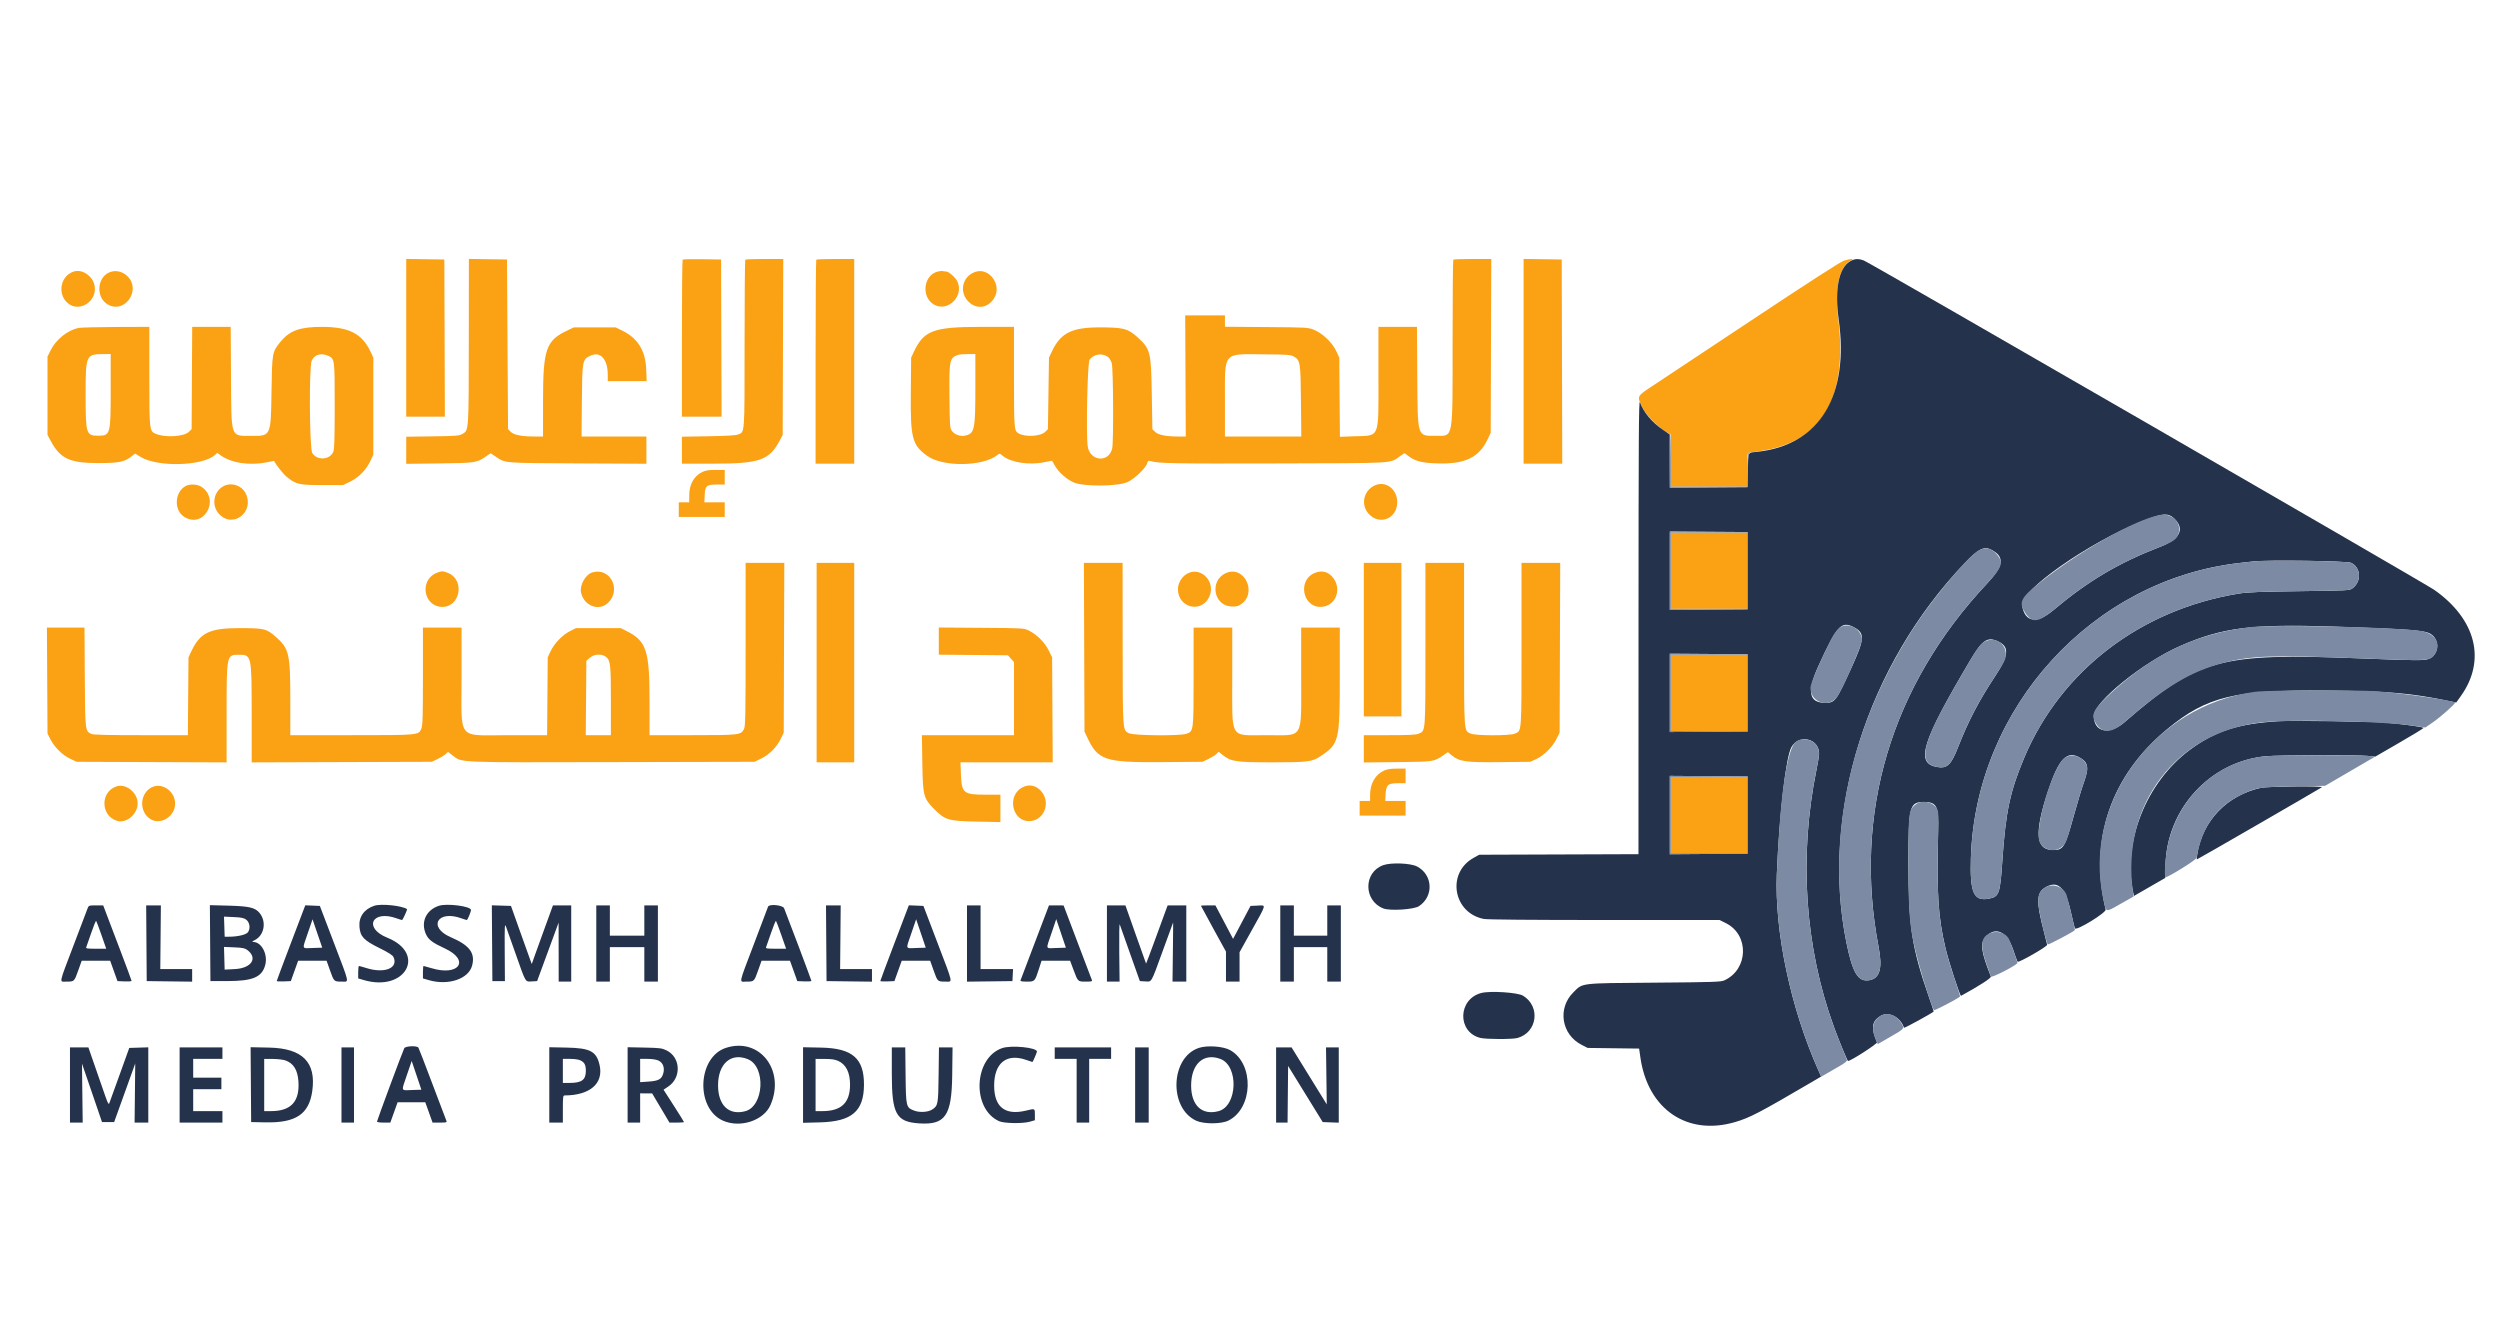 <svg id="svg" version="1.1" xmlns="http://www.w3.org/2000/svg" xmlns:xlink="http://www.w3.org/1999/xlink" width="400" height="212.531" viewBox="0, 0, 400,212.531"><g id="svgg"><path id="path0" d="M64.996 54.048 L 64.996 66.667 68.088 66.667 L 71.180 66.667 71.137 54.094 L 71.094 41.520 68.045 41.475 L 64.996 41.429 64.996 54.048 M75.008 54.591 C 74.994 69.072,75.010 68.832,74.015 69.416 C 73.479 69.731,73.103 69.762,69.215 69.816 L 64.996 69.875 64.996 72.044 L 64.996 74.214 70.301 74.147 C 76.096 74.075,76.279 74.047,77.765 73.024 L 78.501 72.518 79.360 73.096 C 80.873 74.114,80.492 74.084,92.439 74.144 L 103.425 74.199 103.425 72.020 L 103.425 69.841 98.237 69.841 L 93.050 69.841 93.100 64.119 C 93.156 57.686,93.182 57.545,94.423 56.933 C 96.030 56.141,97.240 57.432,97.242 59.942 L 97.243 60.986 100.355 60.986 L 103.467 60.986 103.395 59.106 C 103.279 56.118,102.062 54.133,99.601 52.921 L 98.503 52.381 95.158 52.381 L 91.813 52.381 90.727 52.898 C 87.365 54.500,86.890 55.878,86.886 64.035 L 86.884 69.841 85.505 69.840 C 83.452 69.839,82.217 69.594,81.711 69.089 L 81.287 68.664 81.203 55.092 L 81.119 41.520 78.070 41.475 L 75.021 41.429 75.008 54.591 M109.221 41.545 C 109.158 41.608,109.106 47.286,109.106 54.163 L 109.106 66.667 112.282 66.667 L 115.457 66.667 115.415 54.094 L 115.372 41.520 112.354 41.475 C 110.694 41.450,109.284 41.481,109.221 41.545 M119.243 41.548 C 119.181 41.610,119.131 47.666,119.131 55.007 C 119.131 69.720,119.176 69.094,118.092 69.519 C 117.716 69.666,116.220 69.755,113.325 69.802 L 109.106 69.871 109.106 72.028 L 109.106 74.185 114.088 74.185 C 121.577 74.185,123.077 73.659,124.788 70.426 L 125.230 69.591 125.275 55.514 L 125.321 41.437 122.337 41.437 C 120.696 41.437,119.304 41.487,119.243 41.548 M130.604 41.548 C 130.543 41.610,130.493 48.978,130.493 57.923 L 130.493 74.185 133.584 74.185 L 136.675 74.185 136.675 57.811 L 136.675 41.437 133.695 41.437 C 132.057 41.437,130.666 41.487,130.604 41.548 M232.526 41.548 C 232.464 41.610,232.414 47.589,232.414 54.837 C 232.414 70.625,232.578 69.713,229.744 69.729 C 226.727 69.747,226.829 70.070,226.765 60.276 L 226.713 52.297 223.632 52.297 L 220.551 52.297 220.551 60.310 C 220.551 70.367,220.841 69.655,216.684 69.805 L 214.388 69.887 214.337 63.557 L 214.286 57.226 213.802 56.178 C 213.174 54.820,211.611 53.324,210.245 52.774 C 209.292 52.390,209.148 52.382,202.632 52.331 L 195.990 52.280 195.990 51.370 L 195.990 50.459 192.811 50.459 L 189.633 50.459 189.679 60.150 L 189.724 69.841 188.471 69.840 C 186.539 69.839,185.298 69.585,184.802 69.089 L 184.378 68.665 184.286 63.029 C 184.175 56.245,184.065 55.813,181.965 53.925 C 180.452 52.565,179.737 52.382,175.940 52.381 C 171.462 52.381,169.684 53.282,168.289 56.260 L 167.836 57.226 167.753 62.946 L 167.669 68.665 167.251 69.082 C 166.496 69.837,163.985 69.974,162.935 69.319 C 162.263 68.899,162.239 68.593,162.239 60.310 L 162.239 52.297 156.934 52.300 C 149.368 52.304,147.819 52.878,146.229 56.271 L 145.781 57.226 145.731 62.892 C 145.667 70.114,145.942 71.178,148.330 72.926 C 150.793 74.730,157.180 74.674,159.544 72.828 C 159.933 72.524,159.948 72.526,160.418 72.921 C 161.694 73.994,164.697 74.460,167.073 73.954 C 167.756 73.809,168.325 73.707,168.338 73.729 C 168.351 73.750,168.558 74.110,168.797 74.529 C 169.381 75.550,170.577 76.624,171.733 77.166 C 173.247 77.876,178.847 77.850,180.413 77.127 C 181.565 76.595,183.369 74.851,183.562 74.084 C 183.647 73.744,183.741 73.678,184.023 73.761 C 185.354 74.151,187.551 74.194,204.094 74.150 C 223.702 74.097,222.288 74.178,223.979 73.014 L 224.729 72.498 225.304 72.936 C 226.419 73.787,227.459 74.060,229.908 74.144 C 234.352 74.297,236.601 73.240,237.992 70.343 L 238.513 69.256 238.558 55.347 L 238.604 41.437 235.621 41.437 C 233.980 41.437,232.587 41.487,232.526 41.548 M243.776 57.807 L 243.776 74.185 246.868 74.185 L 249.960 74.185 249.917 57.853 L 249.875 41.520 246.825 41.475 L 243.776 41.429 243.776 57.807 M295.038 41.702 C 294.535 41.856,289.423 45.149,280.835 50.848 C 273.456 55.745,266.232 60.538,264.782 61.497 C 261.768 63.491,261.865 63.304,262.825 65.267 C 263.383 66.408,265.253 68.319,266.565 69.088 L 267.335 69.539 267.335 73.700 L 267.335 77.861 273.434 77.861 L 279.532 77.861 279.532 75.183 C 279.532 73.182,279.585 72.489,279.741 72.446 C 279.856 72.414,280.607 72.301,281.411 72.196 C 291.425 70.881,295.669 63.820,294.124 51.044 C 293.528 46.110,294.268 42.623,296.104 41.718 C 296.844 41.353,296.202 41.344,295.038 41.702 M11.828 43.438 C 9.671 44.097,9.109 47.039,10.859 48.511 C 12.715 50.073,15.599 48.188,15.136 45.716 C 14.846 44.172,13.181 43.025,11.828 43.438 M17.906 43.445 C 15.509 43.994,15.152 47.654,17.384 48.792 C 20.004 50.129,22.531 46.486,20.498 44.303 C 19.805 43.559,18.825 43.234,17.906 43.445 M150.070 43.441 C 147.742 43.990,147.334 47.537,149.460 48.741 C 151.693 50.005,154.343 47.285,153.141 44.962 C 152.821 44.342,151.781 43.442,151.386 43.442 C 151.213 43.442,150.971 43.412,150.849 43.376 C 150.727 43.339,150.376 43.369,150.070 43.441 M156.004 43.515 C 153.876 44.280,153.396 46.903,155.109 48.407 C 156.412 49.550,158.112 49.243,159.072 47.690 C 160.371 45.589,158.252 42.706,156.004 43.515 M12.591 52.471 C 10.810 52.824,8.949 54.318,8.076 56.096 L 7.602 57.059 7.602 63.325 L 7.602 69.591 8.173 70.644 C 9.653 73.373,11.194 74.087,15.622 74.092 C 19.064 74.097,19.932 73.918,21.121 72.962 L 21.607 72.571 22.534 73.129 C 25.263 74.772,32.444 74.572,34.379 72.800 L 34.756 72.454 35.220 72.796 C 36.970 74.090,39.951 74.545,42.774 73.949 C 43.371 73.823,43.862 73.730,43.866 73.744 C 43.959 74.111,45.283 75.806,45.824 76.249 C 47.358 77.506,47.797 77.611,51.546 77.611 L 54.887 77.611 55.973 77.089 C 57.356 76.426,58.548 75.234,59.211 73.851 L 59.733 72.765 59.733 64.996 L 59.733 57.226 59.285 56.271 C 57.930 53.380,55.833 52.305,51.539 52.300 C 47.997 52.296,46.360 52.882,44.887 54.679 C 43.549 56.312,43.536 56.386,43.442 62.657 C 43.334 69.857,43.374 69.772,40.100 69.744 C 36.856 69.717,37.020 70.208,36.960 60.359 L 36.911 52.297 33.832 52.297 L 30.753 52.297 30.706 60.481 L 30.660 68.664 30.235 69.089 C 29.462 69.862,26.456 70.051,24.951 69.423 C 23.900 68.983,23.893 68.926,23.893 60.156 L 23.893 52.297 18.588 52.316 C 15.670 52.326,12.972 52.396,12.591 52.471 M17.711 62.411 C 17.711 69.544,17.664 69.713,15.706 69.713 C 13.784 69.713,13.701 69.444,13.701 63.205 C 13.702 56.759,13.739 56.675,16.583 56.651 L 17.711 56.642 17.711 62.411 M52.373 56.878 C 53.570 57.378,53.551 57.245,53.551 64.905 C 53.551 70.136,53.499 71.884,53.335 72.274 C 52.771 73.609,50.724 73.732,49.959 72.477 C 49.515 71.748,49.435 58.754,49.868 57.717 C 50.257 56.787,51.310 56.434,52.373 56.878 M156.057 61.882 C 156.057 68.695,155.939 69.301,154.545 69.676 C 153.730 69.896,152.787 69.589,152.313 68.952 C 151.979 68.502,151.961 68.254,151.914 63.523 C 151.855 57.525,151.918 57.233,153.383 56.751 C 153.521 56.705,154.179 56.662,154.845 56.655 L 156.057 56.642 156.057 61.882 M177.273 57.112 C 177.521 57.296,177.774 57.727,177.890 58.161 C 178.127 59.057,178.182 70.760,177.953 71.747 C 177.400 74.129,174.325 73.807,174.023 71.336 C 173.756 69.162,173.999 58.076,174.323 57.581 C 174.934 56.651,176.346 56.426,177.273 57.112 M206.953 57.010 C 208.044 57.608,208.098 57.929,208.155 64.202 L 208.207 69.841 202.099 69.841 L 195.990 69.841 195.990 64.144 C 195.990 56.128,195.560 56.640,202.256 56.693 C 205.837 56.720,206.507 56.766,206.953 57.010 M112.315 75.544 C 111.013 76.188,110.276 77.538,110.276 79.276 L 110.276 80.368 109.440 80.368 L 108.605 80.368 108.605 81.537 L 108.605 82.707 112.281 82.707 L 115.957 82.707 115.957 81.537 L 115.957 80.368 114.327 80.368 L 112.698 80.368 112.754 79.198 C 112.825 77.705,113.037 77.527,114.741 77.527 L 115.957 77.527 115.957 76.358 L 115.957 75.188 114.495 75.188 C 113.340 75.188,112.882 75.263,112.315 75.544 M219.953 77.671 C 218.161 78.501,217.679 80.761,218.987 82.209 C 220.721 84.129,223.559 82.981,223.559 80.359 C 223.559 78.248,221.701 76.863,219.953 77.671 M29.757 77.738 C 27.921 78.682,27.772 81.645,29.507 82.717 C 32.603 84.631,35.266 79.956,32.249 77.903 C 31.624 77.478,30.419 77.398,29.757 77.738 M35.640 77.854 C 34.129 78.775,33.832 80.887,35.027 82.209 C 37.247 84.666,40.816 81.905,39.289 78.912 C 38.623 77.606,36.876 77.100,35.640 77.854 M267.335 91.312 L 267.335 97.410 273.434 97.410 L 279.532 97.410 279.532 91.312 L 279.532 85.213 273.434 85.213 L 267.335 85.213 267.335 91.312 M119.298 103.099 C 119.298 114.610,119.268 116.200,119.037 116.646 C 118.543 117.601,118.318 117.627,110.782 117.627 L 103.926 117.627 103.926 112.053 C 103.926 104.111,103.424 102.575,100.308 100.996 L 99.332 100.501 95.739 100.501 L 92.147 100.501 91.184 100.989 C 89.982 101.598,88.676 102.959,88.086 104.218 L 87.636 105.180 87.586 111.404 L 87.537 117.627 81.524 117.627 C 72.951 117.627,73.851 118.734,73.851 108.193 L 73.851 100.418 70.760 100.418 L 67.669 100.418 67.669 108.193 C 67.669 114.640,67.627 116.067,67.425 116.553 C 66.969 117.643,67.135 117.627,56.229 117.627 L 46.449 117.627 46.449 111.898 C 46.449 104.632,46.252 103.768,44.169 101.935 C 42.627 100.577,42.315 100.501,38.262 100.501 C 33.531 100.501,32.004 101.243,30.609 104.218 L 30.159 105.180 30.109 111.404 L 30.060 117.627 22.557 117.627 C 17.095 117.627,14.934 117.573,14.615 117.428 C 13.625 116.977,13.622 116.953,13.567 108.312 L 13.516 100.418 10.511 100.418 L 7.507 100.418 7.555 108.897 L 7.602 117.377 8.072 118.296 C 8.725 119.571,10.028 120.847,11.261 121.417 L 12.281 121.888 24.269 121.934 L 36.257 121.980 36.257 114.148 C 36.257 104.727,36.250 104.762,38.219 104.762 C 40.253 104.762,40.267 104.829,40.267 114.201 L 40.267 121.981 54.678 121.934 L 69.089 121.888 70.008 121.450 C 70.514 121.208,71.094 120.850,71.299 120.654 L 71.670 120.296 72.409 120.860 C 73.966 122.049,72.656 121.993,97.999 121.938 L 120.726 121.888 121.839 121.340 C 123.148 120.696,124.320 119.491,124.963 118.129 L 125.397 117.210 125.442 103.634 L 125.488 90.058 122.393 90.058 L 119.298 90.058 119.298 103.099 M130.660 106.015 L 130.660 121.972 133.668 121.972 L 136.675 121.972 136.675 106.015 L 136.675 90.058 133.668 90.058 L 130.660 90.058 130.660 106.015 M173.471 103.551 L 173.517 117.043 173.966 117.999 C 175.668 121.632,176.789 122.007,185.746 121.939 L 192.398 121.888 193.317 121.450 C 193.822 121.208,194.405 120.848,194.612 120.649 L 194.989 120.286 195.635 120.806 C 196.936 121.851,197.752 121.972,203.515 121.972 C 209.398 121.972,209.941 121.899,211.409 120.912 C 214.238 119.010,214.369 118.455,214.369 108.420 L 214.369 100.418 211.278 100.418 L 208.187 100.418 208.187 108.193 C 208.187 118.533,208.716 117.627,202.673 117.627 C 196.621 117.627,197.160 118.541,197.160 108.279 L 197.160 100.418 194.069 100.418 L 190.977 100.418 190.977 108.229 C 190.977 117.025,190.979 117.010,189.808 117.409 C 188.747 117.771,181.328 117.697,180.616 117.317 C 179.613 116.783,179.635 117.112,179.625 102.966 L 179.616 90.058 176.520 90.058 L 173.424 90.058 173.471 103.551 M218.212 102.339 L 218.212 114.620 221.220 114.620 L 224.227 114.620 224.227 102.339 L 224.227 90.058 221.220 90.058 L 218.212 90.058 218.212 102.339 M228.070 103.013 C 228.070 117.416,228.107 116.918,226.996 117.383 C 226.535 117.575,225.532 117.627,222.311 117.627 L 218.212 117.627 218.212 119.810 L 218.212 121.993 223.601 121.936 C 229.484 121.874,229.423 121.883,230.992 120.804 L 231.666 120.340 232.249 120.828 C 233.475 121.856,234.479 122.001,239.959 121.941 L 244.862 121.888 245.826 121.436 C 247.056 120.860,248.420 119.496,249.049 118.212 L 249.541 117.210 249.587 103.634 L 249.633 90.058 246.538 90.058 L 243.442 90.058 243.442 103.099 C 243.442 117.564,243.492 116.913,242.350 117.390 C 241.532 117.732,236.149 117.726,235.327 117.383 C 234.215 116.918,234.252 117.416,234.252 103.013 L 234.252 90.058 231.161 90.058 L 228.070 90.058 228.070 103.013 M69.745 91.712 C 67.039 92.941,67.833 97.104,70.773 97.104 C 73.607 97.104,74.403 92.905,71.793 91.720 C 70.922 91.324,70.601 91.323,69.745 91.712 M94.796 91.578 C 93.707 91.893,92.737 93.576,92.961 94.762 C 93.367 96.908,95.797 97.870,97.272 96.468 C 99.478 94.370,97.646 90.752,94.796 91.578 M189.984 91.768 C 189.105 92.237,188.471 93.284,188.471 94.267 C 188.471 97.209,192.130 98.174,193.442 95.577 C 194.636 93.214,192.233 90.568,189.984 91.768 M196.027 91.749 C 193.523 92.989,194.198 96.856,196.951 97.033 C 197.704 97.081,198.029 97.021,198.456 96.753 C 201.331 94.948,199.051 90.252,196.027 91.749 M210.245 91.720 C 207.626 92.909,208.424 97.104,211.268 97.104 C 213.764 97.104,214.879 94.071,213.075 92.188 C 212.318 91.397,211.319 91.232,210.245 91.720 M150.209 102.576 L 150.209 104.749 155.737 104.797 L 161.264 104.845 161.752 105.391 L 162.239 105.937 162.239 111.782 L 162.239 117.627 154.871 117.627 L 147.503 117.627 147.571 122.013 C 147.655 127.361,147.752 127.732,149.525 129.506 C 151.242 131.223,151.751 131.368,156.349 131.459 L 160.067 131.532 160.067 129.341 L 160.067 127.151 157.686 127.149 C 154.147 127.145,153.865 126.912,153.749 123.895 L 153.676 121.972 161.056 121.972 L 168.436 121.972 168.387 113.572 L 168.338 105.172 167.790 104.061 C 167.168 102.797,165.905 101.533,164.634 100.902 C 163.827 100.502,163.821 100.501,157.018 100.452 L 150.209 100.404 150.209 102.576 M96.964 105.104 C 97.670 105.659,97.742 106.317,97.743 112.155 L 97.744 117.627 95.733 117.627 L 93.722 117.627 93.770 111.682 L 93.818 105.737 94.364 105.249 C 95.055 104.631,96.277 104.563,96.964 105.104 M267.335 110.860 L 267.335 116.959 273.434 116.959 L 279.532 116.959 279.532 110.860 L 279.532 104.762 273.434 104.762 L 267.335 104.762 267.335 110.860 M221.461 123.289 C 220.036 123.936,219.217 125.360,219.216 127.193 L 219.215 128.154 218.379 128.154 L 217.544 128.154 217.544 129.323 L 217.544 130.493 221.220 130.493 L 224.896 130.493 224.896 129.323 L 224.896 128.154 223.266 128.154 L 221.637 128.154 221.685 127.277 C 221.781 125.518,222.003 125.313,223.817 125.313 L 224.896 125.313 224.896 124.144 L 224.896 122.974 223.517 122.978 C 222.541 122.980,221.941 123.071,221.461 123.289 M267.335 130.409 L 267.335 136.508 273.434 136.508 L 279.532 136.508 279.532 130.409 L 279.532 124.311 273.434 124.311 L 267.335 124.311 267.335 130.409 M18.699 125.805 C 16.008 126.632,16.056 130.566,18.767 131.344 C 20.433 131.821,22.329 129.915,21.989 128.105 C 21.699 126.556,20.037 125.395,18.699 125.805 M24.662 125.819 C 22.578 126.450,22.061 129.401,23.781 130.850 C 25.579 132.365,28.426 130.473,27.974 128.064 C 27.682 126.503,26.052 125.399,24.662 125.819 M163.495 126.030 C 161.098 127.387,161.955 131.387,164.643 131.383 C 166.992 131.380,168.197 128.499,166.628 126.635 C 165.778 125.624,164.610 125.399,163.495 126.030 " stroke="none" fill="#fba114" fill-rule="evenodd"></path><path id="path1" d="M296.007 41.816 C 294.211 42.845,293.520 46.346,294.183 51.051 C 295.908 63.292,291.144 71.156,281.330 72.268 C 279.535 72.472,279.714 72.154,279.662 75.232 L 279.616 77.945 273.392 77.989 L 267.168 78.032 267.168 73.776 L 267.168 69.520 266.171 68.842 C 264.327 67.590,262.969 65.978,262.388 64.354 C 262.207 63.847,262.169 69.996,262.163 100.205 L 262.155 136.667 249.415 136.713 L 236.675 136.759 235.779 137.255 C 231.409 139.675,232.491 146.098,237.426 147.034 C 237.981 147.139,245.130 147.201,256.721 147.201 L 275.135 147.201 276.157 147.712 C 279.910 149.588,279.747 155.112,275.888 156.863 C 275.339 157.112,274.110 157.152,264.662 157.226 C 252.580 157.322,253.282 157.236,251.708 158.809 C 249.170 161.348,249.839 165.526,253.046 167.167 L 254.027 167.669 258.143 167.721 L 262.259 167.773 262.467 169.225 C 263.654 177.482,269.952 181.776,277.594 179.537 C 279.972 178.840,281.491 178.049,289.845 173.153 L 291.385 172.250 290.959 171.297 C 286.522 161.369,283.910 149.053,284.289 139.850 C 284.685 130.221,285.747 121.045,286.642 119.518 C 287.890 117.389,291.061 118.169,291.061 120.607 C 291.061 120.873,290.873 122.015,290.642 123.145 C 287.796 137.124,288.773 151.534,293.437 164.327 C 294.234 166.513,295.575 169.758,295.682 169.758 C 296.131 169.758,300.417 166.995,300.318 166.770 C 299.340 164.540,299.477 163.412,300.831 162.576 C 302.152 161.759,304.049 162.691,304.634 164.444 C 304.671 164.556,309.096 162.137,309.388 161.845 C 309.408 161.825,309.085 160.834,308.668 159.643 C 305.874 151.643,305.347 148.196,305.347 137.928 C 305.347 129.001,305.520 128.321,307.791 128.321 C 309.913 128.321,310.217 128.946,310.109 133.083 C 309.851 142.856,310.095 146.714,311.284 151.713 C 311.810 153.924,313.604 159.422,313.770 159.331 C 316.729 157.711,318.634 156.478,318.541 156.243 C 316.990 152.348,316.788 150.940,317.643 149.966 C 319.240 148.147,321.122 149.001,322.123 152.000 C 322.434 152.931,322.739 153.774,322.800 153.874 C 322.941 154.102,327.579 151.453,327.544 151.164 C 327.530 151.052,327.294 150.096,327.018 149.039 C 325.782 144.301,325.820 142.857,327.204 142.013 C 329.231 140.777,330.452 141.925,331.335 145.896 C 331.635 147.246,331.935 148.438,332.001 148.544 C 332.251 148.950,337.028 146.017,336.909 145.530 C 334.197 134.444,337.734 124.095,346.784 116.634 C 353.085 111.439,357.500 110.364,372.034 110.488 C 382.107 110.573,385.724 110.880,391.860 112.171 L 392.993 112.409 393.737 111.366 C 397.822 105.642,396.173 99.072,389.474 94.373 C 387.968 93.317,299.039 41.968,298.208 41.674 C 297.280 41.347,296.767 41.380,296.007 41.816 M347.884 82.972 C 349.615 84.630,348.807 86.263,345.651 87.480 C 338.974 90.056,334.126 92.931,328.534 97.629 C 325.868 99.869,323.974 99.582,323.534 96.871 C 323.155 94.538,334.014 86.910,342.670 83.428 C 345.973 82.099,346.890 82.019,347.884 82.972 M279.616 91.312 L 279.616 97.494 273.392 97.538 L 267.168 97.581 267.168 91.312 L 267.168 85.042 273.392 85.086 L 279.616 85.129 279.616 91.312 M318.618 87.964 C 320.784 89.084,320.604 90.518,317.942 93.354 C 302.570 109.728,296.471 130.171,300.582 151.545 C 301.227 154.903,300.785 156.516,299.133 156.826 C 297.297 157.170,296.410 155.715,295.402 150.710 C 291.263 130.141,298.703 106.424,314.444 90.008 C 316.563 87.798,317.454 87.362,318.618 87.964 M376.183 90.055 C 377.768 90.822,377.879 93.045,376.387 94.140 C 375.931 94.475,375.661 94.489,367.950 94.587 C 361.634 94.668,359.620 94.747,358.229 94.972 C 342.579 97.503,329.808 107.243,323.920 121.136 C 321.618 126.569,320.911 129.873,320.382 137.678 C 320.018 143.053,319.867 143.477,318.208 143.788 C 315.788 144.242,315.168 142.833,315.339 137.268 C 316.075 113.225,334.789 92.711,358.396 90.069 C 359.269 89.971,360.209 89.865,360.485 89.833 C 362.773 89.566,375.547 89.747,376.183 90.055 M296.563 100.328 C 298.417 101.287,298.373 102.146,296.225 106.840 C 293.738 112.274,293.608 112.448,292.013 112.448 C 289.401 112.448,289.084 110.644,290.972 106.516 C 293.896 100.120,294.617 99.322,296.563 100.328 M373.266 100.248 C 385.361 100.646,387.952 100.841,388.893 101.423 C 390.410 102.360,390.277 104.690,388.667 105.391 C 387.922 105.715,386.984 105.710,377.530 105.337 C 355.114 104.453,351.651 105.393,339.933 115.545 C 337.476 117.674,335.005 117.168,335.005 114.536 C 335.005 112.327,342.898 105.954,348.868 103.344 C 355.580 100.408,360.225 99.819,373.266 100.248 M319.849 102.705 C 321.515 103.545,321.365 104.950,319.270 108.118 C 316.607 112.147,314.960 115.295,313.284 119.563 C 312.169 122.404,311.545 122.994,309.943 122.724 C 306.414 122.128,307.440 118.815,315.225 105.669 C 317.218 102.302,318.024 101.785,319.849 102.705 M279.616 110.860 L 279.616 117.043 273.392 117.086 L 267.168 117.130 267.168 110.860 L 267.168 104.591 273.392 104.635 L 279.616 104.678 279.616 110.860 M364.662 115.388 C 358.062 115.798,354.450 116.956,350.400 119.959 C 343.391 125.156,339.555 134.809,341.318 142.812 L 341.437 143.352 343.943 141.908 L 346.449 140.464 346.473 138.612 C 346.588 129.457,353.645 121.772,362.657 120.987 C 364.673 120.812,377.015 120.775,378.789 120.939 L 380.051 121.056 383.885 118.838 C 385.994 117.618,387.741 116.556,387.767 116.478 C 387.820 116.324,384.699 115.886,381.621 115.615 C 379.701 115.446,366.557 115.270,364.662 115.388 M332.916 121.306 C 334.136 122.057,334.240 122.894,333.404 125.230 C 333.075 126.149,332.359 128.517,331.813 130.493 C 330.408 135.576,330.151 136.007,328.524 136.006 C 325.687 136.004,325.449 133.340,327.680 126.586 C 329.426 121.299,330.745 119.969,332.916 121.306 M279.616 130.409 L 279.616 136.591 273.392 136.635 L 267.168 136.679 267.168 130.409 L 267.168 124.140 273.392 124.183 L 279.616 124.227 279.616 130.409 M361.738 126.053 C 356.301 127.261,352.407 131.321,351.563 136.662 C 351.489 137.128,351.458 137.510,351.495 137.510 C 351.596 137.510,371.321 126.120,371.504 125.957 C 371.758 125.729,362.799 125.817,361.738 126.053 M221.324 138.424 C 218.140 139.559,218.142 144.096,221.328 145.350 C 222.397 145.770,226.221 145.527,227.037 144.986 C 229.430 143.401,229.266 139.971,226.733 138.638 C 225.709 138.100,222.582 137.976,221.324 138.424 M59.886 144.920 C 58.256 145.456,57.381 146.705,57.513 148.303 C 57.642 149.855,58.187 150.437,60.669 151.669 C 62.201 152.429,62.821 152.826,62.963 153.138 C 63.768 154.905,61.537 155.804,58.620 154.889 C 58.037 154.707,57.504 154.556,57.435 154.555 C 57.366 154.554,57.310 155.001,57.310 155.549 L 57.310 156.545 58.176 156.802 C 64.844 158.783,68.313 152.591,61.968 150.033 C 58.092 148.471,59.527 145.518,63.471 146.938 C 63.873 147.083,64.258 147.201,64.326 147.201 C 64.444 147.201,65.214 145.508,65.123 145.451 C 64.231 144.889,60.982 144.560,59.886 144.920 M70.232 144.924 C 68.166 145.602,67.279 147.546,68.156 149.476 C 68.553 150.351,69.197 150.836,71.189 151.759 C 75.253 153.643,73.461 156.252,69.027 154.905 C 68.390 154.712,67.823 154.553,67.769 154.553 C 67.714 154.553,67.669 155.002,67.669 155.551 L 67.669 156.549 68.609 156.822 C 71.715 157.725,74.959 156.644,75.532 154.516 C 76.075 152.501,75.143 151.251,72.133 149.959 C 68.407 148.359,69.991 145.537,73.831 146.935 C 74.233 147.082,74.617 147.201,74.685 147.201 C 74.814 147.201,75.355 145.901,75.355 145.592 C 75.355 145.002,71.519 144.502,70.232 144.924 M14.022 145.322 C 13.927 145.574,12.914 148.245,11.770 151.256 C 9.336 157.665,9.453 157.060,10.652 157.057 C 11.894 157.053,11.874 157.073,12.521 155.263 L 13.074 153.718 15.350 153.719 L 17.627 153.721 18.212 155.348 L 18.797 156.976 19.925 157.025 C 20.545 157.052,21.053 157.014,21.053 156.940 C 21.053 156.866,20.223 154.626,19.209 151.962 C 18.196 149.297,17.174 146.610,16.939 145.990 L 16.512 144.862 15.353 144.862 C 14.242 144.862,14.187 144.881,14.022 145.322 M23.431 150.919 L 23.475 156.976 27.109 157.021 L 30.744 157.066 30.744 156.060 L 30.744 155.054 28.195 155.054 L 25.647 155.054 25.694 149.958 L 25.740 144.862 24.564 144.862 L 23.388 144.862 23.431 150.919 M33.624 150.900 L 33.668 156.976 36.424 156.972 C 40.457 156.966,41.918 156.341,42.438 154.398 C 42.890 152.707,41.853 150.716,40.518 150.711 C 40.277 150.710,40.346 150.628,40.765 150.417 C 42.301 149.646,42.679 147.439,41.514 146.054 C 40.801 145.207,39.872 144.992,36.548 144.904 L 33.580 144.825 33.624 150.900 M46.562 150.850 C 45.305 154.150,44.277 156.901,44.277 156.963 C 44.277 157.024,44.785 157.052,45.404 157.025 L 46.531 156.976 47.117 155.347 L 47.702 153.718 49.977 153.718 L 52.252 153.718 52.801 155.263 C 53.443 157.067,53.429 157.053,54.678 157.057 C 55.898 157.060,56.018 157.651,53.405 150.794 L 51.177 144.946 50.012 144.897 L 48.846 144.849 46.562 150.850 M78.736 150.913 L 78.780 156.976 79.783 156.976 L 80.785 156.976 80.756 152.297 C 80.729 148.035,80.748 147.678,80.969 148.287 C 81.102 148.655,81.821 150.685,82.566 152.799 C 84.156 157.312,84.023 157.089,85.102 157.025 L 85.939 156.976 87.658 152.297 L 89.376 147.619 89.383 152.339 L 89.390 157.059 90.393 157.059 L 91.395 157.059 91.395 150.961 L 91.395 144.862 89.933 144.864 L 88.471 144.865 87.218 148.308 C 86.529 150.202,85.766 152.312,85.524 152.997 L 85.083 154.243 84.816 153.521 C 84.669 153.124,83.920 151.032,83.152 148.872 L 81.756 144.946 80.224 144.898 L 78.693 144.850 78.736 150.913 M95.405 150.961 L 95.405 157.059 96.491 157.059 L 97.577 157.059 97.577 154.302 L 97.577 151.546 100.334 151.546 L 103.091 151.546 103.091 154.302 L 103.091 157.059 104.177 157.059 L 105.263 157.059 105.263 150.961 L 105.263 144.862 104.177 144.862 L 103.091 144.862 103.091 147.285 L 103.091 149.708 100.334 149.708 L 97.577 149.708 97.577 147.285 L 97.577 144.862 96.491 144.862 L 95.405 144.862 95.405 150.961 M122.888 145.071 C 122.847 145.186,121.834 147.862,120.638 151.017 C 118.093 157.730,118.228 157.060,119.424 157.057 C 120.673 157.053,120.659 157.067,121.300 155.263 L 121.850 153.718 124.125 153.719 L 126.399 153.721 126.984 155.348 L 127.569 156.976 128.697 157.025 C 129.317 157.052,129.825 157.013,129.825 156.938 C 129.825 156.826,126.101 146.921,125.458 145.322 C 125.250 144.807,123.061 144.593,122.888 145.071 M132.203 150.919 L 132.247 156.976 135.881 157.021 L 139.515 157.066 139.515 156.060 L 139.515 155.054 136.967 155.054 L 134.419 155.054 134.466 149.958 L 134.512 144.862 133.336 144.862 L 132.160 144.862 132.203 150.919 M143.133 150.846 C 141.879 154.145,140.852 156.896,140.852 156.959 C 140.852 157.023,141.359 157.052,141.979 157.025 L 143.106 156.976 143.691 155.347 L 144.277 153.718 146.551 153.718 L 148.826 153.718 149.376 155.263 C 150.018 157.067,150.004 157.053,151.253 157.057 C 152.469 157.060,152.592 157.664,149.976 150.794 L 147.749 144.946 146.582 144.897 L 145.415 144.849 143.133 150.846 M154.720 150.964 L 154.720 157.066 158.354 157.021 L 161.988 156.976 162.038 156.015 L 162.089 155.054 159.490 155.054 L 156.892 155.054 156.892 149.958 L 156.892 144.862 155.806 144.862 L 154.720 144.862 154.720 150.964 M165.599 150.752 C 164.369 153.991,163.327 156.736,163.284 156.850 C 163.226 157.004,163.495 157.059,164.305 157.059 C 165.576 157.059,165.582 157.053,166.261 154.929 L 166.649 153.718 168.933 153.718 L 171.217 153.718 171.763 155.180 C 172.477 157.092,172.444 157.059,173.723 157.059 C 174.689 157.059,174.793 157.028,174.686 156.767 C 174.621 156.606,173.579 153.863,172.371 150.672 L 170.175 144.870 169.006 144.866 L 167.836 144.862 165.599 150.752 M177.109 150.961 L 177.109 157.059 178.121 157.059 L 179.134 157.059 179.082 152.296 C 179.054 149.676,179.089 147.703,179.161 147.910 C 179.232 148.118,179.985 150.242,180.833 152.632 L 182.377 156.976 183.225 157.025 C 184.311 157.089,184.119 157.424,186.044 152.130 C 186.947 149.649,187.693 147.606,187.702 147.591 C 187.712 147.576,187.693 149.700,187.660 152.311 L 187.602 157.059 188.705 157.059 L 189.808 157.059 189.808 150.961 L 189.808 144.862 188.316 144.862 L 186.824 144.862 186.499 145.739 C 186.319 146.222,185.549 148.326,184.787 150.416 C 184.024 152.506,183.387 154.198,183.371 154.176 C 183.355 154.154,182.606 152.049,181.705 149.499 L 180.068 144.862 178.589 144.862 L 177.109 144.862 177.109 150.961 M192.147 144.917 C 192.147 144.947,193.049 146.611,194.152 148.615 L 196.157 152.258 196.157 154.659 L 196.157 157.059 197.243 157.059 L 198.329 157.059 198.329 154.708 L 198.329 152.357 200.334 148.754 C 202.695 144.512,202.622 144.835,201.211 144.896 L 200.084 144.946 198.688 147.584 L 197.292 150.223 197.004 149.673 C 196.845 149.370,196.209 148.164,195.591 146.992 L 194.468 144.862 193.307 144.862 C 192.669 144.862,192.147 144.887,192.147 144.917 M204.845 150.961 L 204.845 157.059 205.931 157.059 L 207.018 157.059 207.018 154.302 L 207.018 151.546 209.691 151.546 L 212.364 151.546 212.364 154.302 L 212.364 157.059 213.450 157.059 L 214.536 157.059 214.536 150.961 L 214.536 144.862 213.450 144.862 L 212.364 144.862 212.364 147.285 L 212.364 149.708 209.691 149.708 L 207.018 149.708 207.018 147.285 L 207.018 144.862 205.931 144.862 L 204.845 144.862 204.845 150.961 M39.388 147.142 C 39.974 147.578,40.108 148.622,39.649 149.182 C 39.333 149.567,38.011 149.872,36.645 149.874 L 35.946 149.875 35.893 148.269 L 35.840 146.663 37.383 146.731 C 38.608 146.785,39.022 146.870,39.388 147.142 M50.068 151.677 C 48.227 151.737,48.322 152.001,49.232 149.347 L 50.007 147.089 50.782 149.359 L 51.558 151.629 50.068 151.677 M146.637 151.677 C 144.803 151.737,144.896 152.001,145.808 149.344 L 146.583 147.085 147.352 149.357 L 148.120 151.629 146.637 151.677 M169.042 151.677 C 167.209 151.736,167.314 152.038,168.226 149.343 L 168.999 147.058 169.770 149.343 L 170.541 151.629 169.042 151.677 M16.240 149.624 L 16.996 151.796 15.347 151.796 C 13.945 151.796,13.713 151.758,13.802 151.546 C 13.860 151.408,14.218 150.382,14.598 149.267 C 14.977 148.152,15.332 147.287,15.386 147.346 C 15.440 147.404,15.825 148.429,16.240 149.624 M125.018 149.624 L 125.775 151.796 124.122 151.796 C 122.718 151.796,122.485 151.758,122.574 151.546 C 122.632 151.408,122.990 150.382,123.369 149.267 C 123.749 148.152,124.105 147.287,124.160 147.346 C 124.215 147.404,124.601 148.429,125.018 149.624 M39.553 151.986 C 41.302 153.289,40.250 154.917,37.570 155.054 L 35.942 155.138 35.891 153.324 L 35.840 151.509 37.464 151.575 C 38.778 151.628,39.177 151.707,39.553 151.986 M237.009 158.878 C 233.248 159.856,233.126 165.129,236.842 166.064 C 237.757 166.295,241.979 166.305,242.793 166.079 C 245.967 165.198,246.523 161.064,243.701 159.319 C 242.848 158.792,238.456 158.502,237.009 158.878 M64.678 167.722 C 64.449 168.149,60.317 179.272,60.317 179.461 C 60.317 179.546,60.797 179.616,61.384 179.616 L 62.451 179.616 63.035 177.987 L 63.619 176.358 65.831 176.358 L 68.044 176.358 68.628 177.987 L 69.212 179.616 70.380 179.616 C 71.429 179.616,71.535 179.586,71.421 179.323 C 71.352 179.162,70.347 176.512,69.189 173.434 C 68.031 170.355,67.023 167.742,66.949 167.627 C 66.722 167.276,64.876 167.353,64.678 167.722 M116.153 167.657 C 111.593 169.137,111.247 177.320,115.659 179.297 C 118.431 180.539,122.209 179.293,123.289 176.782 C 125.679 171.228,121.523 165.914,116.153 167.657 M160.339 167.700 C 155.783 169.276,155.445 177.412,159.854 179.390 C 160.665 179.753,163.644 179.801,164.787 179.469 L 165.581 179.238 165.581 178.341 C 165.581 177.327,165.620 177.345,164.160 177.698 C 160.813 178.506,159.063 177.132,159.065 173.696 C 159.068 170.067,161.049 168.483,164.201 169.591 C 164.723 169.774,165.169 169.925,165.191 169.925 C 165.253 169.925,165.915 168.394,165.915 168.251 C 165.915 167.600,161.803 167.193,160.339 167.700 M191.842 167.657 C 187.269 169.142,186.958 177.274,191.395 179.315 C 192.605 179.872,195.374 179.865,196.523 179.303 C 200.518 177.349,200.710 170.202,196.827 168.023 C 195.733 167.409,193.183 167.222,191.842 167.657 M11.195 173.601 L 11.195 179.616 12.213 179.616 L 13.231 179.616 13.173 174.896 L 13.116 170.175 14.093 173.016 C 14.631 174.578,15.352 176.683,15.695 177.694 L 16.320 179.532 17.292 179.532 L 18.264 179.532 19.951 174.845 L 21.637 170.158 21.586 174.887 L 21.535 179.616 22.630 179.616 L 23.726 179.616 23.726 173.594 L 23.726 167.573 22.203 167.621 L 20.681 167.669 19.148 171.930 C 18.305 174.273,17.557 176.339,17.487 176.520 C 17.387 176.776,17.234 176.492,16.808 175.267 C 16.506 174.397,15.782 172.312,15.200 170.635 L 14.141 167.586 12.668 167.586 L 11.195 167.586 11.195 173.601 M28.739 173.601 L 28.739 179.616 32.164 179.616 L 35.589 179.616 35.589 178.697 L 35.589 177.778 33.250 177.778 L 30.911 177.778 30.911 176.023 L 30.911 174.269 33.166 174.269 L 35.422 174.269 35.422 173.350 L 35.422 172.431 33.166 172.431 L 30.911 172.431 30.911 170.927 L 30.911 169.424 33.250 169.424 L 35.589 169.424 35.589 168.505 L 35.589 167.586 32.164 167.586 L 28.739 167.586 28.739 173.601 M40.140 173.543 L 40.184 179.532 42.500 179.579 C 47.338 179.676,49.438 178.268,49.962 174.577 C 50.617 169.959,48.405 167.727,43.064 167.615 L 40.096 167.553 40.140 173.543 M54.637 173.601 L 54.637 179.616 55.639 179.616 L 56.642 179.616 56.642 173.601 L 56.642 167.586 55.639 167.586 L 54.637 167.586 54.637 173.601 M87.886 173.587 L 87.886 179.616 88.972 179.616 L 90.058 179.616 90.058 177.444 C 90.058 175.487,90.087 175.271,90.351 175.270 C 94.417 175.253,96.609 173.335,95.930 170.390 C 95.427 168.214,94.441 167.692,90.685 167.615 L 87.886 167.557 87.886 173.587 M100.418 173.586 L 100.418 179.616 101.420 179.616 L 102.423 179.616 102.423 177.277 L 102.423 174.937 103.383 174.942 L 104.344 174.947 105.730 177.281 L 107.117 179.616 108.278 179.616 C 108.917 179.616,109.440 179.578,109.440 179.532 C 109.440 179.485,108.704 178.301,107.803 176.900 L 106.166 174.353 106.917 173.851 C 109.059 172.421,108.911 169.177,106.653 168.065 C 105.925 167.707,105.587 167.664,103.133 167.613 L 100.418 167.557 100.418 173.586 M128.488 173.604 L 128.488 179.650 131.203 179.579 C 136.278 179.447,138.207 177.808,138.236 173.601 C 138.267 169.345,136.400 167.717,131.370 167.616 L 128.488 167.558 128.488 173.604 M142.690 171.820 C 142.690 178.219,143.383 179.489,147.012 179.737 C 151.244 180.027,152.272 178.549,152.353 172.055 L 152.409 167.586 151.321 167.586 L 150.233 167.586 150.179 171.979 C 150.121 176.734,150.088 176.910,149.142 177.530 C 148.502 177.949,147.150 178.034,146.297 177.709 C 144.968 177.201,144.953 177.140,144.894 172.055 L 144.842 167.586 143.766 167.586 L 142.690 167.586 142.690 171.820 M168.755 168.505 L 168.755 169.424 170.510 169.424 L 172.264 169.424 172.264 174.520 L 172.264 179.616 173.266 179.616 L 174.269 179.616 174.269 174.520 L 174.269 169.424 176.023 169.424 L 177.778 169.424 177.778 168.505 L 177.778 167.586 173.266 167.586 L 168.755 167.586 168.755 168.505 M181.621 173.601 L 181.621 179.616 182.707 179.616 L 183.793 179.616 183.793 173.601 L 183.793 167.586 182.707 167.586 L 181.621 167.586 181.621 173.601 M204.177 173.601 L 204.177 179.616 205.093 179.616 L 206.010 179.616 206.054 175.085 L 206.099 170.554 208.867 175.043 L 211.635 179.532 212.919 179.581 L 214.202 179.630 214.202 173.608 L 214.202 167.586 213.182 167.586 L 212.162 167.586 212.221 172.143 L 212.281 176.700 209.467 172.143 L 206.654 167.586 205.416 167.586 L 204.177 167.586 204.177 173.601 M119.687 169.484 C 122.564 170.687,122.232 176.987,119.249 177.791 C 116.641 178.495,114.909 176.873,114.889 173.709 C 114.866 170.196,116.966 168.347,119.687 169.484 M195.269 169.434 C 198.226 170.551,198.002 176.965,194.977 177.781 C 192.327 178.496,190.588 176.884,190.581 173.706 C 190.573 170.233,192.569 168.414,195.269 169.434 M45.667 169.666 C 46.969 170.130,47.630 171.200,47.750 173.040 C 47.960 176.259,46.555 177.778,43.368 177.778 L 42.272 177.778 42.272 173.601 L 42.272 169.424 43.651 169.431 C 44.409 169.435,45.316 169.541,45.667 169.666 M92.902 169.676 C 93.538 170.005,93.734 170.398,93.734 171.345 C 93.734 172.775,93.074 173.266,91.150 173.266 L 90.058 173.266 90.058 171.345 L 90.058 169.424 91.236 169.424 C 91.960 169.424,92.602 169.521,92.902 169.676 M105.355 169.689 C 106.094 170.040,106.389 170.859,106.112 171.785 C 105.843 172.681,105.353 172.946,103.765 173.055 L 102.423 173.147 102.423 171.285 L 102.423 169.424 103.609 169.424 C 104.347 169.424,105.006 169.524,105.355 169.689 M134.105 169.743 C 135.368 170.317,136.004 171.583,136.006 173.529 C 136.008 176.443,134.621 177.778,131.589 177.778 L 130.493 177.778 130.493 173.601 L 130.493 169.424 131.955 169.427 C 133.020 169.430,133.604 169.516,134.105 169.743 M65.935 174.401 C 64.092 174.461,64.181 174.710,65.093 172.034 L 65.871 169.755 66.645 172.054 L 67.419 174.353 65.935 174.401 " stroke="none" fill="#24334b" fill-rule="evenodd"></path><path id="path2" d="M267.132 73.702 L 267.179 78.032 273.397 77.989 L 279.616 77.945 279.662 75.279 C 279.694 73.413,279.769 72.569,279.913 72.467 C 280.060 72.362,280.047 72.341,279.866 72.390 C 279.659 72.447,279.608 72.927,279.570 75.160 L 279.524 77.861 273.429 77.861 L 267.335 77.861 267.335 73.694 C 267.335 71.402,267.279 69.492,267.210 69.449 C 267.141 69.407,267.106 71.320,267.132 73.702 M345.614 82.391 C 341.664 83.107,332.726 88.140,326.288 93.272 C 323.281 95.669,322.938 96.413,324.060 98.108 C 325.128 99.723,326.175 99.611,328.534 97.629 C 334.126 92.931,338.974 90.056,345.651 87.480 C 347.863 86.627,348.436 86.176,348.631 85.135 C 348.948 83.448,347.425 82.063,345.614 82.391 M267.168 91.312 L 267.168 97.581 273.392 97.538 L 279.616 97.494 279.616 91.312 L 279.616 85.129 273.392 85.086 L 267.168 85.042 267.168 91.312 M279.532 91.312 L 279.532 97.410 273.434 97.410 L 267.335 97.410 267.335 91.312 L 267.335 85.213 273.434 85.213 L 279.532 85.213 279.532 91.312 M316.616 88.048 C 315.037 88.883,309.708 95.139,306.649 99.749 C 296.101 115.643,292.045 134.025,295.402 150.710 C 296.410 155.715,297.297 157.170,299.133 156.826 C 300.785 156.516,301.227 154.903,300.582 151.545 C 296.471 130.171,302.570 109.728,317.942 93.354 C 320.332 90.808,320.606 90.009,319.529 88.729 C 318.671 87.709,317.691 87.480,316.616 88.048 M360.485 89.833 C 360.209 89.865,359.269 89.971,358.396 90.069 C 334.789 92.711,316.075 113.225,315.339 137.268 C 315.168 142.833,315.788 144.242,318.208 143.788 C 319.867 143.477,320.018 143.053,320.382 137.678 C 320.911 129.873,321.618 126.569,323.920 121.136 C 329.808 107.243,342.579 97.503,358.229 94.972 C 359.620 94.747,361.634 94.668,367.950 94.587 C 375.661 94.489,375.931 94.475,376.387 94.140 C 377.879 93.045,377.768 90.822,376.183 90.055 C 375.547 89.747,362.773 89.566,360.485 89.833 M294.737 100.201 C 294.190 100.400,293.505 101.230,292.903 102.423 C 291.172 105.852,289.673 109.379,289.671 110.028 C 289.663 112.543,292.876 113.413,294.130 111.235 C 295.363 109.092,297.911 103.129,297.911 102.384 C 297.911 100.857,296.189 99.673,294.737 100.201 M360.011 100.339 C 351.407 101.379,344.568 104.603,337.870 110.773 C 334.892 113.516,334.475 114.335,335.337 115.749 C 336.354 117.417,337.849 117.351,339.933 115.545 C 346.486 109.868,350.464 107.474,355.639 106.092 C 360.085 104.905,363.544 104.786,377.530 105.337 C 388.697 105.778,388.858 105.769,389.559 104.699 C 390.684 102.981,389.623 101.281,387.209 100.931 C 383.065 100.332,363.578 99.907,360.011 100.339 M317.909 102.502 C 316.822 102.882,316.534 103.301,312.493 110.359 C 307.453 119.164,306.827 122.197,309.943 122.724 C 311.545 122.994,312.169 122.404,313.284 119.563 C 314.960 115.295,316.607 112.147,319.270 108.118 C 320.669 106.003,320.870 105.606,320.925 104.860 C 321.052 103.140,319.515 101.939,317.909 102.502 M267.168 110.860 L 267.168 117.130 273.392 117.086 L 279.616 117.043 279.616 110.860 L 279.616 104.678 273.392 104.635 L 267.168 104.591 267.168 110.860 M279.532 110.860 L 279.532 116.959 273.434 116.959 L 267.335 116.959 267.335 110.860 L 267.335 104.762 273.434 104.762 L 279.532 104.762 279.532 110.860 M360.735 110.694 C 344.615 112.898,333.213 128.462,336.505 143.767 C 337.007 146.099,336.788 146.029,339.239 144.647 L 341.379 143.442 341.275 142.690 C 339.352 128.790,348.158 117.174,361.821 115.585 C 366.346 115.059,380.945 115.377,386.048 116.112 L 388.053 116.401 389.250 115.580 C 390.526 114.704,392.955 112.540,392.815 112.402 C 392.492 112.082,384.467 110.921,380.459 110.615 C 377.184 110.364,362.723 110.422,360.735 110.694 M287.516 118.555 C 285.950 119.405,284.825 126.830,284.289 139.850 C 283.910 149.057,286.521 161.366,290.963 171.307 L 291.394 172.271 292.272 171.762 C 292.755 171.482,293.699 170.937,294.370 170.550 C 295.214 170.065,295.567 169.769,295.514 169.594 C 295.472 169.454,295.047 168.400,294.572 167.251 C 288.956 153.696,287.576 138.202,290.642 123.145 C 291.127 120.767,291.148 120.332,290.820 119.547 C 290.360 118.445,288.660 117.934,287.516 118.555 M330.543 121.122 C 328.600 122.020,325.331 132.772,326.384 134.807 C 327.035 136.067,328.834 136.426,329.882 135.506 C 330.596 134.879,330.613 134.836,331.813 130.493 C 332.359 128.517,333.075 126.149,333.404 125.230 C 334.077 123.347,334.129 122.824,333.709 122.111 C 333.075 121.033,331.679 120.597,330.543 121.122 M362.573 120.992 C 354.945 121.651,348.601 127.355,346.861 135.119 C 346.465 136.887,346.224 140.351,346.497 140.351 C 346.954 140.351,351.394 137.584,351.452 137.263 C 352.341 132.314,354.540 129.174,358.480 127.228 C 360.976 125.994,361.340 125.935,367.001 125.827 L 372.013 125.731 376.023 123.392 L 380.033 121.053 378.780 120.940 C 377.049 120.784,364.518 120.824,362.573 120.992 M267.168 130.409 L 267.168 136.679 273.392 136.635 L 279.616 136.591 279.616 130.409 L 279.616 124.227 273.392 124.183 L 267.168 124.140 267.168 130.409 M279.532 130.409 L 279.532 136.508 273.434 136.508 L 267.335 136.508 267.335 130.409 L 267.335 124.311 273.434 124.311 L 279.532 124.311 279.532 130.409 M306.458 128.743 C 305.384 129.647,305.347 129.954,305.347 137.928 C 305.347 147.082,305.532 148.842,307.085 154.470 C 307.933 157.543,309.191 161.376,309.434 161.627 C 309.533 161.729,313.045 159.899,313.605 159.452 C 313.644 159.421,313.249 158.137,312.728 156.598 C 310.258 149.305,309.792 145.117,310.109 133.083 C 310.183 130.263,310.159 129.848,309.897 129.368 C 309.295 128.267,307.427 127.927,306.458 128.743 M327.204 142.013 C 326.161 142.649,325.915 143.575,326.257 145.587 C 326.569 147.428,327.444 150.902,327.645 151.104 C 327.753 151.211,331.997 148.962,331.997 148.798 C 331.997 148.574,330.771 143.483,330.637 143.149 C 330.108 141.833,328.417 141.274,327.204 142.013 M318.689 149.217 C 316.982 149.728,316.731 151.102,317.791 154.135 C 318.144 155.146,318.484 156.099,318.545 156.253 C 318.637 156.484,322.031 154.780,322.782 154.125 C 322.874 154.045,321.618 150.501,321.353 150.097 C 320.830 149.299,319.681 148.919,318.689 149.217 M300.808 162.583 C 299.635 163.335,299.376 164.601,300.069 166.191 L 300.445 167.051 302.517 165.857 C 304.827 164.524,304.777 164.597,304.116 163.555 C 303.323 162.305,301.897 161.886,300.808 162.583 " stroke="none" fill="#7c8ba3" fill-rule="evenodd"></path></g></svg>
